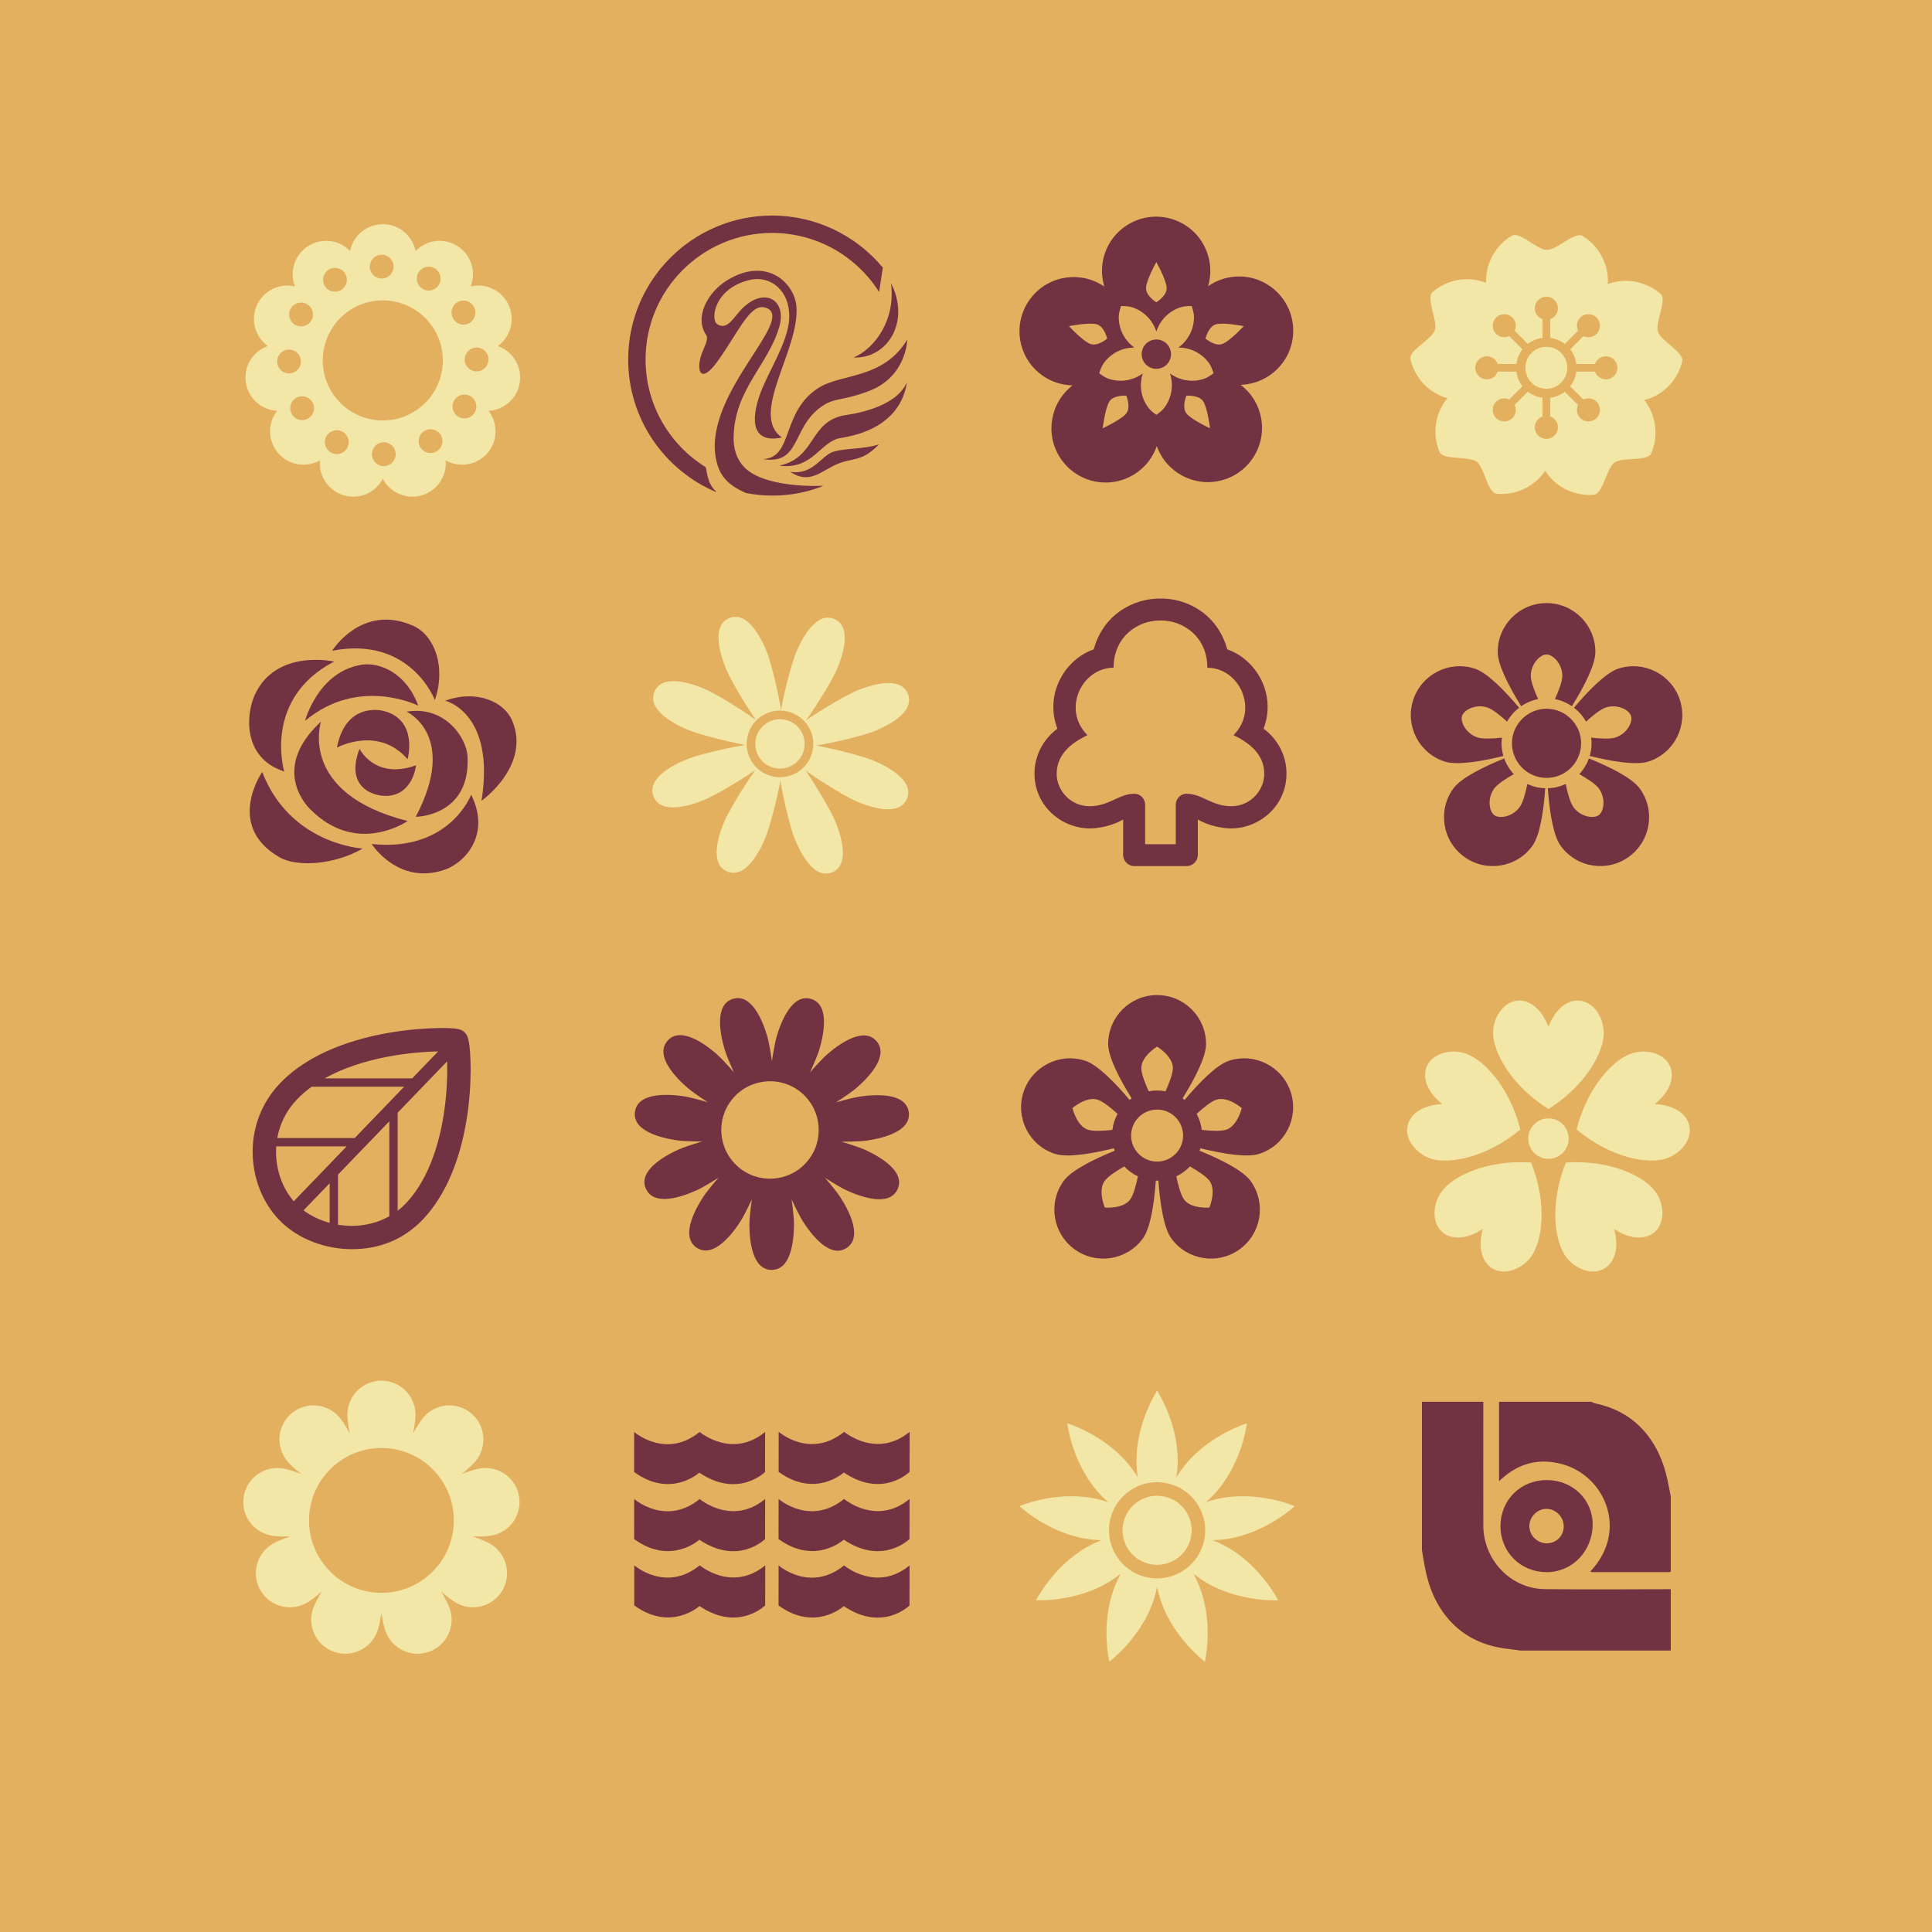 <?xml version="1.0" encoding="UTF-8"?><svg xmlns="http://www.w3.org/2000/svg" viewBox="0 0 2000 2000"><g id="Baggrund"><rect x="-2.58" y="-1.5" width="2004" height="2004" fill="#e3b060"/></g><g id="Hvide_blomste"><path d="m1584.67,699.64c0-12.21,9.43-22.11,16.3-22.11s16.32,9.9,16.32,22.11c0,5.84-3.73,15.53-7.62,24.08,6.43,1.21,12.36,3.79,17.56,7.35,12.3-19.8,24.3-42.58,24.3-56.19,0-27.93-22.62-50.56-50.56-50.56s-50.55,22.64-50.55,50.56c0,13.61,11.99,36.39,24.3,56.19,5.2-3.56,11.14-6.13,17.57-7.35-3.89-8.55-7.62-18.24-7.62-24.08Z" fill="#713342"/><path d="m1655.21,816.39c7.17,9.88,5.36,23.42-.2,27.46-5.56,4.04-19.02,1.58-26.2-8.3-3.42-4.73-6.11-14.77-7.98-23.98-5.65,2.66-11.91,4.21-18.52,4.41,1.68,23.25,5.37,48.73,13.37,59.74,16.4,22.59,48.04,27.59,70.61,11.17,22.6-16.42,27.62-48.02,11.2-70.61-8-11.01-31.08-22.38-52.67-31.17-2.19,6.1-5.58,11.63-9.93,16.25,8.17,4.63,16.89,10.28,20.34,15.02Z" fill="#713342"/><path d="m1554.8,763.59c-9.33,1.06-19.71,1.61-25.28-.2-11.61-3.77-18.11-15.8-15.99-22.33,2.12-6.53,14.47-12.46,26.07-8.68,5.56,1.8,13.61,8.34,20.54,14.68,3.1-5.64,7.37-10.52,12.43-14.42-15.03-17.83-32.99-36.28-45.93-40.49-26.55-8.63-55.08,5.92-63.71,32.47-8.63,26.55,5.9,55.08,32.46,63.71,12.94,4.2,38.28-.16,60.9-5.74-1.23-4.16-1.9-8.56-1.9-13.11,0-1.99.17-3.95.41-5.88Z" fill="#713342"/><path d="m1641.84,747.06c6.91-6.33,14.98-12.86,20.52-14.66,11.61-3.78,23.92,2.13,26.05,8.66,2.13,6.53-4.36,18.59-15.97,22.36-5.56,1.8-15.94,1.24-25.27.18.24,1.93.41,3.88.41,5.87,0,4.56-.67,8.96-1.9,13.12,22.62,5.58,47.96,9.94,60.89,5.74,26.55-8.63,41.08-37.17,32.45-63.7-8.63-26.57-37.15-41.1-63.7-32.47-12.94,4.2-30.9,22.65-45.93,40.47,5.06,3.9,9.33,8.79,12.43,14.43Z" fill="#713342"/><path d="m1573.12,835.55c-7.18,9.88-20.62,12.35-26.18,8.31-5.56-4.04-7.38-17.6-.2-27.49,3.43-4.72,12.16-10.38,20.34-15.01-4.35-4.62-7.73-10.15-9.92-16.25-21.6,8.78-44.7,20.16-52.7,31.17-16.4,22.59-11.39,54.22,11.2,70.62,22.6,16.42,54.21,11.42,70.62-11.18,8-11.01,11.68-36.48,13.37-59.73-6.61-.19-12.87-1.74-18.52-4.42-1.88,9.2-4.57,19.25-8,23.97Z" fill="#713342"/><path d="m1621.92,740.5c-5.89-4.26-13.11-6.8-20.94-6.8s-15.37,2.66-21.33,7.1c-.07.05-.14.11-.22.16,0,0,0,0,0,0-8.63,6.53-14.23,16.86-14.23,28.52,0,3.62.55,7.11,1.55,10.41,0,0,0,0,0,0,.12.42.28.83.42,1.24,4.84,14.04,18.13,24.13,33.8,24.13s29.01-10.11,33.83-24.17c.14-.4.29-.79.41-1.2,0,0,0,0,0,0,1-3.3,1.55-6.79,1.55-10.41,0-11.66-5.6-21.99-14.23-28.52,0,0,0,0,0,0-.2-.15-.41-.31-.61-.46Z" fill="#713342"/><path d="m1242.61,1188.69c22.68,5.59,48.08,9.96,61.03,5.75,26.62-8.65,41.17-37.23,32.53-63.84-8.64-26.61-37.23-41.18-63.85-32.54-12.96,4.21-30.95,22.69-46.01,40.55-.14-.1-.28-.21-.42-.31-.3-.22-.59-.44-.89-.67-.28-.2-.54-.43-.82-.62,12.32-19.84,24.32-42.64,24.32-56.26,0-27.98-22.7-50.67-50.67-50.67s-50.67,22.69-50.67,50.67c0,13.62,12,36.43,24.32,56.26-.27.19-.53.41-.8.61-.33.23-.65.48-.97.71-.12.1-.25.19-.37.29-15.07-17.86-33.06-36.34-46.02-40.55-26.61-8.66-55.17,5.92-63.83,32.54-8.65,26.6,5.92,55.2,32.52,63.84,12.95,4.21,38.35-.16,61.03-5.76.03.11.05.22.09.33.23.74.5,1.48.77,2.21-21.64,8.8-44.77,20.21-52.78,31.23-16.45,22.64-11.42,54.31,11.22,70.77,22.63,16.45,54.32,11.42,70.77-11.2,8.01-11.03,11.7-36.57,13.39-59.87.45.01.88.07,1.33.07s.89-.06,1.33-.07c1.69,23.3,5.39,48.84,13.4,59.85,16.46,22.65,48.13,27.66,70.77,11.2,22.64-16.44,27.66-48.13,11.22-70.76-8.02-11.02-31.16-22.42-52.8-31.23.26-.73.53-1.46.76-2.2.03-.11.07-.22.09-.33Zm-44.79-105.28s16.34,9.91,16.34,22.15c0,5.86-3.73,15.57-7.63,24.14-2.82-.53-5.72-.83-8.7-.83s-5.88.3-8.71.83c-3.9-8.56-7.64-18.28-7.64-24.14,0-12.23,16.35-22.15,16.35-22.15Zm-46.28,86.25c-9.35,1.07-19.76,1.62-25.33-.19-11.63-3.79-16.01-22.4-16.01-22.4,0,0,14.47-12.48,26.11-8.68,5.57,1.8,13.64,8.35,20.58,14.69-2.77,5.03-4.6,10.63-5.35,16.58Zm18.39,72.1c-7.18,9.9-26.25,8.31-26.25,8.31,0,0-7.39-17.61-.2-27.51,3.44-4.73,12.2-10.41,20.38-15.06,3.99,4.24,8.76,7.72,14.07,10.23-1.87,9.22-4.56,19.29-8,24.03Zm27.9-39.31c-14.87,0-26.92-12.05-26.92-26.91s12.05-26.91,26.92-26.91,26.91,12.05,26.91,26.91-12.05,26.91-26.91,26.91Zm54.36,20.08c7.2,9.9-.21,27.54-.21,27.54,0,0-19.04,1.58-26.23-8.31-3.44-4.74-6.13-14.81-8.02-24.04,5.33-2.51,10.09-5.99,14.07-10.22,8.2,4.63,16.95,10.3,20.39,15.03Zm-13.44-69.46c6.93-6.36,15.01-12.9,20.57-14.71,11.64-3.78,26.14,8.71,26.14,8.71,0,0-4.4,18.59-16.03,22.38-5.57,1.8-15.98,1.26-25.34.2-.74-5.95-2.58-11.55-5.35-16.58Z" fill="#713342"/><path d="m1208,1549.9c-18.91-5.65-38.82,5.12-44.45,24.05-5.63,18.94,5.13,38.85,24.06,44.48,18.91,5.63,38.83-5.16,44.48-24.06,5.65-18.94-5.16-38.86-24.09-44.47Z" fill="#f3e7a8"/><path d="m1271.12,1601.92c-5.2-3-10.48-5.44-15.72-7.52,5.63-.17,11.45-.66,17.35-1.7,39.34-6.93,67.52-33.57,67.52-33.57,0,0-35.59-15.39-74.93-8.46-5.91,1.04-11.53,2.57-16.89,4.35,4.22-3.74,8.36-7.86,12.22-12.46,25.67-30.59,30.13-69.11,30.13-69.11,0,0-37.15,11.08-62.82,41.67-3.87,4.6-7.19,9.39-10.16,14.19.82-5.58,1.34-11.38,1.34-17.39,0-39.94-21.34-72.31-21.34-72.31,0,0-21.34,32.37-21.34,72.31,0,6,.52,11.8,1.34,17.38-2.97-4.8-6.29-9.58-10.15-14.18-25.67-30.59-62.84-41.68-62.84-41.68,0,0,4.48,38.53,30.15,69.12,3.86,4.6,7.99,8.71,12.2,12.46-5.35-1.78-10.97-3.3-16.88-4.35-39.34-6.93-74.93,8.46-74.93,8.46,0,0,28.18,26.64,67.51,33.57,5.92,1.04,11.72,1.53,17.36,1.7-5.25,2.08-10.52,4.52-15.72,7.52-34.58,19.98-51.96,54.64-51.96,54.64,0,0,38.7,2.29,73.3-17.68,5.2-3,9.97-6.36,14.39-9.86-2.68,4.96-5.16,10.23-7.21,15.88-13.66,37.54-4.69,75.25-4.69,75.25,0,0,31.11-23.12,44.78-60.65,2.07-5.66,3.56-11.29,4.69-16.81,1.14,5.52,2.63,11.16,4.69,16.81,13.66,37.53,44.78,60.65,44.78,60.65,0,0,8.97-37.72-4.69-75.25-2.04-5.65-4.52-10.91-7.2-15.87,4.42,3.5,9.18,6.84,14.38,9.85,34.58,19.97,73.3,17.68,73.3,17.68,0,0-17.37-34.66-51.96-54.64Zm-25.58-3.54c-7.86,26.34-35.6,41.36-61.93,33.5-26.35-7.83-41.36-35.57-33.51-61.94,7.83-26.37,35.57-41.35,61.91-33.48,26.37,7.81,41.4,35.55,33.54,61.92Z" fill="#f3e7a8"/><path d="m1600.77,359.03c-12,0-21.7,9.72-21.7,21.71s9.7,21.71,21.7,21.71,21.7-9.72,21.7-21.71-9.7-21.71-21.7-21.71Z" fill="#f3e7a8"/><path d="m1716.29,343.44c-3.16-9.73,9.87-32.94,2.68-39.22-13.99-12.22-33.88-16.98-52.82-10.83-.63.21-1.23.5-1.86.74.09-1.06.22-2.11.22-3.17,0-19.74-10.47-37.03-26.15-46.62-8.3-5.06-26.53,14.39-36.94,14.39s-28.3-19.56-36.48-14.67c-15.94,9.53-26.61,26.96-26.61,46.89,0,.67.1,1.32.12,1.98-.97-.41-1.92-.86-2.93-1.18-18.77-6.1-38.46-1.49-52.43,10.48-7.38,6.31,5.49,29.65,2.27,39.57-3.17,9.72-27.35,20.86-25.21,30.15,4.14,18.11,17.44,33.65,36.37,39.81.63.21,1.28.32,1.92.48-.69.81-1.39,1.58-2.04,2.44-11.59,15.96-13.28,36.1-6.23,53.09,3.73,8.96,29.9,3.95,38.34,10.07,8.28,6.01,11.4,32.45,20.89,33.3,18.5,1.66,37.39-6.17,49.11-22.3.38-.54.68-1.13,1.06-1.68.56.91,1.06,1.82,1.68,2.7,11.61,15.96,30.24,23.79,48.57,22.34,9.68-.77,13.01-27.21,21.42-33.35,8.27-6.01,34.38-.81,38.13-9.58,7.29-17.08,5.68-37.46-6.02-53.58-.41-.54-.87-1-1.29-1.52,1.04-.26,2.09-.46,3.1-.78,18.77-6.1,31.97-21.4,36.24-39.28,2.27-9.44-21.87-20.77-25.09-30.68Zm-53.91,49.27c-5.2,0-9.6-3.36-11.25-7.99l-19.38-.02c-.72,5.73-2.94,10.93-6.33,15.26l13.74,13.6c4.46-2.14,9.96-1.42,13.63,2.27,4.68,4.71,4.68,12.28,0,16.95-4.64,4.67-12.25,4.66-16.92,0-3.68-3.68-4.41-9.15-2.3-13.59l-13.77-13.62c-4.29,3.29-9.42,5.45-15.06,6.17v19.38c4.66,1.64,8.01,6.03,8.02,11.23-.03,6.63-5.39,11.98-11.99,11.98s-11.97-5.37-11.98-11.97c0-5.21,3.36-9.6,8-11.24v-19.38c-5.68-.73-10.85-2.92-15.16-6.27l-13.68,13.67c2.15,4.46,1.41,9.95-2.27,13.64-4.7,4.66-12.28,4.66-16.95,0-4.66-4.67-4.64-12.26,0-16.93,3.69-3.68,9.17-4.42,13.61-2.29l13.68-13.69c-3.33-4.31-5.52-9.47-6.24-15.15l-19.37-.02c-1.64,4.66-6.03,8.03-11.23,8.03-6.63-.03-11.98-5.38-11.98-11.99s5.37-11.96,11.96-11.97c5.21,0,9.6,3.35,11.26,7.99h19.37c.72-5.66,2.91-10.82,6.24-15.12l-13.67-13.71c-4.45,2.13-9.93,1.41-13.62-2.27-4.64-4.72-4.66-12.28,0-16.95,4.67-4.66,12.26-4.66,16.93-.01,3.68,3.7,4.42,9.18,2.31,13.62l13.66,13.7c4.31-3.34,9.48-5.54,15.17-6.26v-19.37c-4.66-1.63-8.02-6.02-8.02-11.25,0-6.61,5.38-11.97,12-11.97s11.95,5.36,11.95,11.97c0,5.21-3.34,9.6-7.99,11.25v19.37c5.68.73,10.85,2.92,15.15,6.26l13.69-13.67c-2.15-4.45-1.41-9.93,2.28-13.62,4.69-4.67,12.28-4.67,16.92,0,4.68,4.67,4.68,12.26,0,16.93-3.68,3.68-9.15,4.42-13.59,2.3l-13.69,13.67c3.33,4.31,5.52,9.47,6.24,15.15h19.38c1.64-4.64,6.03-8,11.23-8,6.63.01,11.98,5.37,11.98,11.97s-5.37,11.97-11.97,11.97Z" fill="#f3e7a8"/><path d="m817.4,746.58c-12.98-5.51-27.97.55-33.48,13.53-5.52,12.99.54,27.99,13.52,33.5,12.99,5.51,27.98-.55,33.49-13.54,5.51-12.98-.54-27.97-13.53-33.49Z" fill="#f3e7a8"/><path d="m904.44,787.44c-8.79-3.73-36.13-11.36-59.46-15.68,23.4-3.92,50.87-11.06,59.73-14.64,15.95-6.45,42.54-20.41,35.09-38.85-7.47-18.44-36.28-10.02-52.24-3.57-8.85,3.57-33.57,17.51-53.13,30.95,13.78-19.32,28.15-43.8,31.88-52.58,6.72-15.84,15.65-44.51-2.66-52.28-18.31-7.77-32.74,18.56-39.46,34.4-3.73,8.79-11.35,36.13-15.68,59.46-3.92-23.4-11.07-50.87-14.64-59.72-6.45-15.95-20.41-42.54-38.85-35.08-18.44,7.45-10.02,36.28-3.58,52.22,3.58,8.86,17.52,33.58,30.97,53.14-19.32-13.78-43.8-28.15-52.6-31.88-15.84-6.73-44.5-15.65-52.27,2.66-7.77,18.31,18.56,32.73,34.4,39.45,8.78,3.73,36.13,11.35,59.45,15.68-23.4,3.92-50.87,11.07-59.72,14.64-15.96,6.45-42.54,20.41-35.08,38.84,7.45,18.44,36.26,10.01,52.22,3.57,8.84-3.58,33.57-17.51,53.13-30.95-13.78,19.32-28.15,43.79-31.88,52.58-6.72,15.84-15.65,44.51,2.67,52.28,18.3,7.77,32.73-18.56,39.45-34.4,3.73-8.79,11.36-36.13,15.68-59.46,3.92,23.4,11.07,50.86,14.64,59.72,6.46,15.95,20.41,42.53,38.86,35.08,18.44-7.45,10.01-36.26,3.57-52.22-3.58-8.85-17.52-33.57-30.96-53.13,19.32,13.79,43.8,28.15,52.59,31.89,15.84,6.72,44.5,15.65,52.27-2.66,7.76-18.31-18.57-32.73-34.4-39.45Zm-65.25-3.87c-7.45,17.55-27.7,25.75-45.26,18.3-17.55-7.45-25.73-27.71-18.28-45.27,7.46-17.54,27.7-25.73,45.26-18.27,17.55,7.45,25.74,27.7,18.28,45.24Z" fill="#f3e7a8"/><path d="m508.7,1589.66c19.16-3.41,31.98-21.67,28.59-40.84-3.37-19.18-21.66-31.98-40.84-28.63-4.48.8-11.15,2.88-18.59,5.8,6.24-5,11.38-9.72,14.31-13.21,12.5-14.92,10.58-37.16-4.34-49.66-14.91-12.54-37.15-10.57-49.67,4.33-2.93,3.5-6.69,9.37-10.52,16.4,1.58-7.86,2.48-14.77,2.48-19.32,0-19.48-15.78-35.27-35.25-35.27s-35.27,15.79-35.27,35.27c0,4.54.89,11.43,2.47,19.26-3.83-7-7.57-12.86-10.47-16.35-12.58-14.88-34.77-16.88-49.74-4.38-14.89,12.52-16.85,34.76-4.29,49.75,2.91,3.48,8.03,8.17,14.29,13.15-7.47-2.91-14.11-5-18.6-5.8-19.18-3.32-37.46,9.42-40.9,28.61-3.36,19.16,9.46,37.46,28.68,40.86,4.48.79,11.42,1.1,19.42.9-7.58,2.56-14.02,5.23-17.99,7.51-16.81,9.77-22.65,31.29-12.93,48.19,9.75,16.86,31.33,22.63,48.24,12.88,3.93-2.28,9.46-6.5,15.44-11.79-4.14,6.83-7.37,13.01-8.93,17.31-6.61,18.27,2.77,38.53,21.07,45.2,18.3,6.67,38.54-2.79,45.24-21.1,1.56-4.28,3.06-11.08,4.26-18.98,1.2,7.9,2.72,14.7,4.27,19,6.68,18.26,26.88,27.75,45.21,21.11,18.29-6.69,27.73-26.93,21.07-45.24-1.56-4.29-4.77-10.47-8.92-17.29,6,5.29,11.56,9.52,15.49,11.81,16.85,9.68,38.42,3.97,48.17-12.89,9.76-16.88,3.96-38.44-12.9-48.21-3.96-2.27-10.37-4.93-17.95-7.49,7.99.19,14.93-.13,19.44-.92Zm-113.83,59.23c-41.42,0-74.97-33.56-74.97-74.96s33.56-74.96,74.97-74.96,74.94,33.56,74.94,74.96-33.55,74.96-74.94,74.96Z" fill="#f3e7a8"/><path d="m420.91,736.71s53.85,24.5,9.48,108.86c0,0,56.98-.34,53.58-62.66-1.07-19.52-23.66-52.75-63.06-46.21Z" fill="#713342"/><path d="m432.94,730.5s-61.46-30.99-117.17,15.73c0,0,13.22-50.8,58.58-58.1,17.93-2.88,46.08,7.9,58.58,42.37Z" fill="#713342"/><path d="m332.26,747.06s-24.31,74.07,89.71,102.85c0,0-52.46,36.64-100.65-12.04,0,0-43.99-40.1,10.94-90.82Z" fill="#713342"/><path d="m460.87,725.36s52.17,12.17,37.6,103.66c0,0,51.86-36.83,31.48-83.58-8.28-18.97-36.58-31.92-69.07-20.07Z" fill="#713342"/><path d="m487.76,822.66s-22.4,59.63-103.05,51.04c0,0,27.85,43.65,76.35,26.37,19.82-7.07,47.41-35.65,26.7-77.41Z" fill="#713342"/><path d="m294.24,798.68s-22.58-75.17,51.63-113.83c0,0-60.09-13.65-82.12,34.44-9.01,19.65-13.13,65.22,30.49,79.39Z" fill="#713342"/><path d="m375.54,878.41s-75.11-3.96-104.09-79.28c0,0-38.64,55.42,17.54,88.13,18.46,10.75,57.24,8,86.55-8.86Z" fill="#713342"/><path d="m450.15,724.69s-25.06-66.76-106.32-51.06c0,0,30.7-49.41,83.88-25.83,21.41,9.49,34.54,41.49,22.45,76.89Z" fill="#713342"/><path d="m348.8,773.91s42.72-23.15,73.15,12.06c0,0,11.47-40.83-24.94-50.03,0,0-38.87-10.78-48.22,37.97Z" fill="#713342"/><path d="m372.18,775.11s15.86,32.55,58.5,17.11c0,0-2.77,29.24-28.49,31.59-14.23,1.3-45.65-7.63-30.01-48.7Z" fill="#713342"/><path d="m1197.04,351.43c-8.38,0-15.18,6.8-15.18,15.19s6.8,15.19,15.18,15.19,15.2-6.8,15.2-15.19-6.8-15.19-15.2-15.19Z" fill="#713342"/><path d="m1338.67,344.75c1.36-30.98-22.65-57.16-53.61-58.51-12.77-.56-24.71,3.25-34.45,10.03,8.29-28.04-6.36-58.02-34.11-68.41-29.05-10.87-61.35,3.85-72.19,32.9-4.5,12.02-4.57,24.56-1.11,35.94-24.07-16.6-57.2-11.97-75.61,11.29-19.32,24.21-15.31,59.53,8.97,78.81,9.98,7.98,21.87,11.92,33.77,12.15-23.14,17.81-28.96,50.68-12.57,75.4,17.11,25.85,51.92,32.94,77.75,15.8,10.68-7.05,18.1-17.15,21.99-28.39,9.78,27.53,39.28,43.19,67.8,35.29,29.85-8.26,47.39-39.17,39.08-69.06-3.4-12.33-10.69-22.5-20.15-29.66,29.17-.79,53.19-23.99,54.45-53.59Zm-141.63-73.47s10.7,19.13,10.7,27.14-10.7,14.51-10.7,14.51c0,0-10.68-6.5-10.68-14.51s10.68-27.14,10.68-27.14Zm-67.96,84.89c-7.61-2.47-22.5-18.55-22.5-18.55,0,0,21.49-4.27,29.11-1.79,7.62,2.47,10.48,14.66,10.48,14.66,0,0-9.48,8.17-17.1,5.68Zm37.03,71.52c-4.71,6.47-24.6,15.66-24.6,15.66,0,0,2.58-21.76,7.3-28.24,4.7-6.47,17.17-5.44,17.17-5.44,0,0,4.83,11.54.13,18.02Zm61.89,0c-4.71-6.48.13-18.02.13-18.02,0,0,12.47-1.03,17.17,5.44,4.72,6.48,7.29,28.24,7.29,28.24,0,0-19.89-9.18-24.6-15.66Zm18.16-35.47c-12.36,4.01-25.26,1.48-35.02-5.64,3.76,11.48,2.18,24.53-5.46,35.05-1.89,2.61-4.9,5.24-8.62,7.83-3.72-2.59-6.72-5.22-8.61-7.83-7.64-10.51-9.22-23.55-5.46-35.04-9.75,7.12-22.66,9.65-35.02,5.63-3.04-.99-6.49-3.09-10.09-5.82,1.32-4.31,2.89-7.97,4.78-10.57,7.64-10.52,19.56-16.06,31.63-16.03-9.79-7.07-16.19-18.56-16.19-31.56,0-3.21.95-7.13,2.42-11.4,4.52-.08,8.47.28,11.52,1.27,12.36,4.01,21.31,13.65,25.01,25.13,3.71-11.48,12.66-21.12,25.03-25.14,3.06-.99,7.01-1.36,11.52-1.27,1.47,4.27,2.41,8.2,2.41,11.4,0,13-6.39,24.49-16.17,31.56,12.07-.03,24,5.51,31.64,16.02,1.88,2.6,3.46,6.26,4.77,10.57-3.6,2.73-7.05,4.83-10.1,5.83Zm18.87-36.04c-7.62,2.47-17.1-5.7-17.1-5.7,0,0,2.87-12.18,10.48-14.66,7.62-2.47,29.11,1.79,29.11,1.79,0,0-14.88,16.09-22.5,18.56Z" fill="#713342"/><path d="m515.39,358.2c13.1-9.46,18.15-27.14,11.19-42.39-6.97-15.26-23.63-22.99-39.35-19.29,5.91-15.05.61-32.63-13.5-41.71-14.12-9.06-32.33-6.57-43.55,5.05-3.14-15.84-17.12-27.78-33.89-27.78s-30.75,11.94-33.91,27.78c-11.21-11.62-29.43-14.11-43.54-5.03-14.11,9.07-19.4,26.65-13.49,41.7-15.73-3.71-32.4,4.02-39.37,19.3-6.96,15.25-1.91,32.92,11.21,42.38-15.25,5.38-25.07,20.91-22.7,37.5,2.4,16.61,16.2,28.73,32.34,29.6-9.91,12.76-9.78,31.14,1.21,43.81,10.98,12.68,29.15,15.42,43.2,7.43-1.43,16.09,8.61,31.48,24.7,36.2,16.07,4.74,32.86-2.79,40.35-17.1,7.47,14.31,24.25,21.82,40.35,17.1,16.1-4.72,26.14-20.12,24.7-36.2,14.03,7.99,32.22,5.25,43.21-7.43,10.97-12.67,11.09-31.05,1.2-43.81,16.13-.86,29.93-13,32.33-29.6,2.38-16.6-7.45-32.12-22.68-37.5Zm-214.51-38.68c3.34-5.92,10.88-8.06,16.8-4.72,5.98,3.33,8.07,10.83,4.73,16.81-2.19,3.91-6.22,6.14-10.41,6.27-2.17.06-4.34-.45-6.36-1.54-5.96-3.34-8.06-10.88-4.77-16.81Zm-1.54,67.02c-6.78.11-12.38-5.36-12.44-12.2-.1-6.78,5.37-12.39,12.19-12.44,6.79-.09,12.39,5.36,12.43,12.2.11,6.73-5.26,12.23-11.95,12.43-.05,0-.14,0-.24,0Zm19.72,46.65c-1.86,1.12-3.91,1.66-5.93,1.72-4.33.13-8.58-2.02-10.96-6.04-3.5-5.87-1.55-13.43,4.32-16.88,5.86-3.49,13.43-1.54,16.88,4.32,3.49,5.82,1.55,13.38-4.31,16.87Zm113.94-150.8c3.34-5.92,10.84-8.07,16.81-4.72,5.93,3.33,8.07,10.83,4.72,16.8-2.19,3.92-6.22,6.2-10.4,6.32-2.16.06-4.39-.44-6.4-1.58-5.92-3.34-8.06-10.84-4.73-16.81Zm-38.06-18.7c6.84-.06,12.43,5.37,12.49,12.21.11,6.72-5.26,12.27-11.95,12.47-.11,0-.15,0-.24,0-6.84.06-12.39-5.41-12.49-12.19-.05-6.83,5.41-12.38,12.19-12.49Zm-54.48,15.33c5.86-3.49,13.43-1.55,16.89,4.32,3.49,5.86,1.54,13.43-4.32,16.92v-.04c-1.85,1.11-3.89,1.7-5.92,1.76-4.32.13-8.58-2.06-10.96-6.03-3.48-5.86-1.54-13.42,4.32-16.92Zm18.97,184.72c-2.2,3.91-6.21,6.15-10.4,6.28-2.16.06-4.39-.41-6.41-1.56-5.92-3.33-8.06-10.88-4.73-16.81,3.34-5.92,10.88-8.06,16.8-4.72,5.97,3.34,8.06,10.83,4.73,16.81Zm38.25,18.75s-.13,0-.23,0c-6.8.11-12.4-5.36-12.45-12.2-.05-6.83,5.42-12.38,12.2-12.44,6.83-.1,12.38,5.42,12.44,12.2.1,6.73-5.28,12.23-11.96,12.44Zm54.3-15.22c-1.84,1.11-3.85,1.65-5.88,1.71-4.36.13-8.62-2.01-11-6.03-3.49-5.86-1.55-13.43,4.32-16.88,5.86-3.48,13.43-1.54,16.92,4.32,3.44,5.87,1.5,13.43-4.37,16.88Zm-24.09-40.62c-29.55,17.44-67.68,7.62-85.13-21.93-17.47-29.56-7.65-67.67,21.91-85.14,29.56-17.45,67.66-7.63,85.13,21.92,17.45,29.54,7.64,67.67-21.91,85.15Zm45.51-113.76c5.87-3.45,13.43-1.55,16.92,4.32.05.09.11.18.16.23,3.44,5.86,1.5,13.43-4.36,16.92-1.85,1.07-3.85,1.66-5.87,1.72-4.39.13-8.68-2.06-11.01-6.08-.05-.04-.09-.09-.09-.18-3.5-5.87-1.56-13.44,4.26-16.93Zm18.18,113.92c-2.2,3.92-6.23,6.2-10.41,6.32-2.16.06-4.34-.45-6.4-1.59-5.92-3.33-8.02-10.88-4.68-16.8,3.33-5.92,10.83-8.07,16.8-4.73,5.92,3.34,8.02,10.88,4.68,16.81Zm14.14-54.77s0-.01,0-.02c.03,6.73-5.28,12.27-12.01,12.46-.04,0-.14,0-.24,0-6.78.05-12.38-5.42-12.44-12.25-.06-6.84,5.4-12.39,12.19-12.45,6.83-.06,12.41,5.41,12.5,12.23,0,0,0-.02,0-.02v.05Z" fill="#f3e7a8"/><path d="m940.78,1151.25c-2.82-19.86-33.09-18.6-50.28-16.16-4.78.68-14.11,2.94-25.04,6.1,9.56-6.17,17.4-11.71,21.05-14.87,13.12-11.35,33.97-33.33,20.86-48.51-13.11-15.19-37.89,2.24-51.03,13.58-3.66,3.16-10.27,10.11-17.76,18.66,4.71-10.35,8.3-19.25,9.67-23.88,4.91-16.64,10.57-46.39-8.68-52.08-19.24-5.69-30.67,22.37-35.59,39.02-1.37,4.63-3.17,14.04-4.85,25.28-1.64-11.25-3.42-20.66-4.77-25.29-4.87-16.66-16.2-44.75-35.47-39.13-19.25,5.62-13.7,35.41-8.83,52.07,1.36,4.63,4.92,13.55,9.6,23.92-7.47-8.58-14.06-15.55-17.71-18.72-13.1-11.39-37.82-28.9-50.99-13.76-13.16,15.15,7.62,37.2,20.71,48.58,3.65,3.17,11.46,8.73,20.99,14.92-10.92-3.18-20.23-5.47-25.01-6.17-17.18-2.49-47.44-3.86-50.33,16-2.88,19.86,26.51,27.18,43.69,29.67,4.78.69,14.37,1.15,25.75,1.21-10.91,3.23-19.99,6.33-24.39,8.33-15.81,7.18-41.99,22.39-33.69,40.66,8.31,18.27,36.99,8.53,52.79,1.35,4.39-2,12.7-6.8,22.29-12.89-7.42,8.61-13.37,16.12-15.99,20.17-9.41,14.59-23.22,41.55-6.36,52.43,16.87,10.88,35.73-12.82,45.14-27.41,2.62-4.06,7.01-12.58,11.79-22.9-1.59,11.26-2.54,20.81-2.55,25.64-.03,17.35,2.93,47.49,23,47.53,20.07.04,23.13-30.11,23.15-47.47,0-4.83-.91-14.38-2.47-25.65,4.74,10.34,9.11,18.88,11.72,22.95,9.36,14.61,28.15,38.38,45.04,27.56,16.9-10.82,3.18-37.83-6.18-52.45-2.6-4.06-8.53-11.6-15.94-20.23,9.58,6.13,17.86,10.95,22.25,12.96,15.78,7.22,44.43,17.06,52.79-1.18,8.37-18.24-17.78-33.54-33.55-40.77-4.39-2.01-13.46-5.15-24.35-8.41,11.37-.03,20.95-.45,25.72-1.13,17.19-2.45,46.61-9.67,43.78-29.54Zm-105.6,51.59c-18.28,21.02-50.14,23.25-71.16,4.97-21.02-18.27-23.26-50.14-4.98-71.17,18.28-21.02,50.14-23.25,71.16-4.97,21.02,18.27,23.26,50.14,4.98,71.17Z" fill="#713342"/><path d="m1582.03,1178.68c0,11.57,9.38,20.94,20.92,20.94s20.94-9.37,20.94-20.94-9.37-20.92-20.94-20.92-20.92,9.38-20.92,20.92Z" fill="#f3e7a8"/><path d="m1628.8,1036.21c-10.99,2.23-20.28,12-25.85,26.88-5.55-14.88-14.86-24.65-25.85-26.88-17.8-3.6-31.44,14.97-31.44,33.14,0,19.66,18.34,54.19,57.28,78.75,38.96-24.56,57.28-59.1,57.28-78.75,0-18.17-13.62-36.74-31.44-33.14Z" fill="#f3e7a8"/><path d="m1475.44,1110.08c-1.28,11.15,5.15,23,17.58,32.89-15.87.68-28.04,6.51-33.56,16.28-8.92,15.81,4.52,34.53,21.8,40.14,18.7,6.07,57.21-.69,92.61-30.15-11.32-44.64-38.5-72.74-57.21-78.81-17.28-5.62-39.15,1.6-41.23,19.65Z" fill="#f3e7a8"/><path d="m1498.3,1278.77c10.2,4.64,23.47,2.21,36.72-6.56-4.26,15.3-2.47,28.67,5.11,36.94,12.28,13.38,34.23,6.37,44.9-8.33,11.56-15.9,17.02-54.61-.04-97.39-45.96-3.02-81.09,14.15-92.63,30.05-10.69,14.7-10.58,37.74,5.94,45.29Z" fill="#f3e7a8"/><path d="m1665.8,1309.15c7.58-8.27,9.36-21.64,5.11-36.94,13.23,8.77,26.51,11.2,36.72,6.55,16.52-7.55,16.64-30.58,5.96-45.28-11.56-15.9-46.68-33.07-92.64-30.05-17.08,42.77-11.6,81.49-.04,97.39,10.68,14.7,32.61,21.71,44.9,8.33Z" fill="#f3e7a8"/><path d="m1746.46,1159.24c-5.52-9.75-17.69-15.57-33.56-16.27,12.44-9.88,18.86-21.75,17.58-32.89-2.08-18.05-23.95-25.27-41.23-19.66-18.7,6.08-45.88,34.18-57.21,78.82,35.39,29.47,73.91,36.21,92.6,30.14,17.29-5.61,30.74-24.3,21.81-40.14Z" fill="#f3e7a8"/></g><g id="CO2_neutral"><path d="m487.03,1097.82c-.79-24.06-3.68-26.8-6.23-29.23-2.74-2.6-5.12-4.84-29.13-4.29-10.92.25-28.2,1.28-48.55,4.76-34.6,5.91-82.39,19.84-113.51,52.64-19.38,20.42-29.3,47.29-27.94,75.68,1.26,26.41,12.26,51.31,30.17,68.3,18.16,17.24,44.99,27.47,72.46,27.47s53.08-9.34,73.48-30.84c31.24-32.92,42.8-81.1,47-115.71,2.52-20.75,2.62-37.98,2.27-48.78Zm-33.48-9.39l-26.86,27.88h-90.58c39.98-22.44,91.55-27.42,117.45-27.88Zm-146.39,49.94c4.69-4.94,9.9-9.38,15.44-13.41h95.76l-51.2,53.14h-80.13c2.68-14.86,9.54-28.57,20.13-39.73Zm-21.32,57.86c-.15-3.2-.1-6.36.12-9.49h72.88l-54.72,56.8c-10.83-12.48-17.42-29.37-18.27-47.3Zm55.41,28.69v41c-9.98-2.72-19.28-7.15-27.02-12.96l27.02-28.04Zm21.53,44.09c-4.33-.07-8.64-.49-12.89-1.2v-51.87l53.14-55.15v98.25c-11.88,6.71-25.64,10.18-40.25,9.96Zm97.28-120.08c-4.08,29.27-14.3,69.8-39.84,96.72-2.66,2.81-5.53,5.37-8.55,7.7v-101.52l51.17-53.11c.4,12.25.03,30.04-2.78,50.22Z" fill="#713342"/></g><g id="Climatecalc"><path d="m1471.99,1604.78c0-51.13,0-102.25,0-153.68h63.53c0,1.86,0,3.71,0,5.57,0,40.9-.08,81.79.02,122.69.09,35.56,28.43,65.29,63.62,65.7,43.46.51,86.93.09,130.4.07v63.53h-155.4c-4.22-.56-8.43-1.18-12.66-1.66-21.47-2.44-40.78-9.82-56.53-25.06-16.3-15.78-25.06-35.53-29.53-57.42-1.34-6.54-2.31-13.16-3.44-19.75Z" fill="#713342"/><path d="m1551.83,1451.1h95.3c1.56.6,3.07,1.42,4.69,1.77,19.39,4.21,36.23,12.95,49.56,27.87,13.1,14.65,20.62,32.05,24.74,51.07,1.24,5.7,2.29,11.44,3.43,17.17v78.13c-.85.12-1.69.35-2.54.35-26.3.02-52.6.02-78.91,0-.58,0-1.16-.34-1.9-.57,29.31-31.04,22.9-68.07,4.71-89.46-10.9-12.82-24.77-20.59-41.27-23.42-22.31-3.82-41.25,3.35-57.82,19.32v-82.23Z" fill="#713342"/><path d="m1553.29,1579.47c.23-27.07,21.17-47.56,48.35-47.32,26.56.23,47.3,20.54,47.07,46.09-.25,27.9-21.4,49.52-48.16,49.24-26.89-.28-47.49-21.21-47.26-48.01Zm65.46,1.09c.34-9.76-7.68-18.3-17.45-18.58-9.47-.27-17.87,7.82-18.12,17.44-.25,9.56,7.62,17.81,17.36,18.19,9.94.39,17.86-7.02,18.21-17.06Z" fill="#713342"/></g><g id="Dansk_Standard"><path d="m656.48,1482.34s32.59,28.54,67.79,0c0,0,33.42,28.29,67.79,0l-.1,41.47s-27.81,27.86-68.01.67c0,0-29.53,27.02-67.52-.67l.05-41.47Z" fill="#713342"/><path d="m656.52,1551.77s32.59,28.54,67.79,0c0,0,33.42,28.29,67.79,0l-.1,41.46s-27.81,27.86-68.02.67c0,0-29.53,27.03-67.52-.67l.05-41.46Z" fill="#713342"/><path d="m656.61,1620.43s32.58,28.54,67.79,0c0,0,33.42,28.28,67.79,0l-.11,41.46s-27.8,27.86-68.01.67c0,0-29.53,27.02-67.52-.67l.05-41.46Z" fill="#713342"/><path d="m806.08,1482.2s32.6,28.54,67.79,0c0,0,33.43,28.29,67.8,0l-.09,41.47s-27.82,27.85-68.03.66c0,0-29.53,27.02-67.51-.66l.05-41.47Z" fill="#713342"/><path d="m806,1551.72s32.59,28.53,67.8,0c0,0,33.41,28.29,67.79,0l-.1,41.47s-27.82,27.86-68.02.66c0,0-29.53,27.02-67.53-.66l.06-41.47Z" fill="#713342"/><path d="m806,1620.52s32.59,28.54,67.8,0c0,0,33.41,28.29,67.79,0l-.1,41.47s-27.82,27.86-68.02.66c0,0-29.53,27.02-67.53-.66l.06-41.47Z" fill="#713342"/></g><g id="FSC"><path d="m1202.35,619.61h-2.02c-25.13,0-57.63,14.69-68.13,52.64-29.04,9.87-51.43,45.38-37.58,82.16,0,0-23.59,15.34-23.71,46.14-.13,33.89,28.06,57.05,57.58,57.05,7.87,0,23.18-2.6,34.18-9.31v36.83c0,6.2,5.3,11.45,11.43,11.45h24.2s3.03,0,3.03,0h27.23c6.13,0,11.43-5.25,11.43-11.45v-36.83c11.01,6.71,26.32,9.31,34.18,9.31,29.52,0,57.7-23.15,57.58-57.05-.11-30.8-23.71-46.14-23.71-46.14,13.84-36.78-8.54-72.28-37.58-82.16-10.5-37.95-43-52.64-68.13-52.64h0m-3.04,254.29h-13.85v-40.87c0-5.63-4.32-11.34-11.41-11.34-15.69.04-25.92,12.89-46.02,12.89-20.25.06-34.15-16.83-34.15-33.38,0-16.5,9.8-29.57,31.82-40.18-26.58-26.61-5.89-69.77,27.12-69.77,0-32.61,25.49-48.91,47.6-48.91h1.8c22.11,0,47.6,16.3,47.6,48.91,33.01,0,53.7,43.16,27.12,69.77,22.02,10.61,31.82,23.69,31.82,40.18s-13.9,33.43-34.15,33.38c-20.1,0-30.32-12.86-46.02-12.89-7.09,0-11.41,5.71-11.41,11.34v40.87h-17.91Zm3.04-254.29" fill="#713342"/></g><g id="Layer_1"><path d="m852.4,502.9c-28.78,1.02-57.01-3.12-72.93-12.37-12.5-7.26-20.56-19.46-20.01-39.11,1.37-48.88,36.43-74.44,47.41-113.63,7.67-27.38-15.64-41.26-38.62-18.33-8.57,8.55-15.31,22.85-25.46,16.28-7.72-3.88-3.99-37.04,33.17-45.91,21.81-5.2,42.05,11.14,41.05,39.53-.85,24.32-21.95,55.7-30.05,78.14-10.49,29.03-7.74,51.75,22.49,45.4-34.25-23.98,18.81-91.11,14.98-135.83-2.09-24.41-31.18-52.21-72.18-26.63-19.75,12.32-33.83,38.14-21.1,56.48,2.62,4.24-2.15,12.24-4.8,19.45-5.87,16.01-1.77,33.06,16.54,7.53,23.05-32.14,34.26-61.93,50.84-54.95,29.55,12.44-63.92,87.36-52.92,154.18,2.09,12.7,7.03,22.65,19.04,30.66,3.67,2.45,7.82,4.64,12.35,6.56,8.93,1.78,18.16,2.71,27.62,2.71,18.6,0,36.35-3.61,52.6-10.15Z" fill="#713342"/><path d="m847.51,401.42c-39.47,25.02-25.69,72.61-57.81,73.83,39.58,6.15,29.5-32.33,60.52-54.22,14.08-9.94,21.55-5.61,49.56-16.35,38.98-14.96,39.42-53.19,39.42-53.19-24.91,41.27-67.97,34.89-91.69,49.93Z" fill="#713342"/><path d="m875.83,429.64c-38.58,5.74-30.14,43.89-69.12,52.45,35.32,4.39,42.08-25.25,63.77-28.71,55.28-8.81,66.3-41.68,68.28-57.78-7.94,19.78-36.49,30.11-62.93,34.04Z" fill="#713342"/><path d="m818.01,488.31c19.69,13.68,31.76-.52,48.38-7.81,16-7.01,25.48-1.69,43.64-20.6-15.77,5.4-35.31,3.76-47.96,7.95-11.88,3.94-20.87,24.49-44.07,20.46Z" fill="#713342"/><path d="m922.28,293.12c5.38,37.52-16.84,67.97-38.69,76.96,35.16,1.53,59.28-37.34,38.69-76.96Z" fill="#713342"/><path d="m741.65,509.54,0,0c-53.62-22.58-91.36-75.66-91.36-137.4,0-82.16,66.84-149,149-149,46.04,0,87.26,20.99,114.61,53.89l-3.86,25.21c-23.24-36.69-64.2-61.1-110.75-61.1-72.23,0-131,58.77-131,131,0,46.92,24.79,88.15,61.96,111.3,1.6.99.86,16.17,10.65,24.99l.74,1.11Zm-6.53-23.22" fill="#713342"/></g></svg>